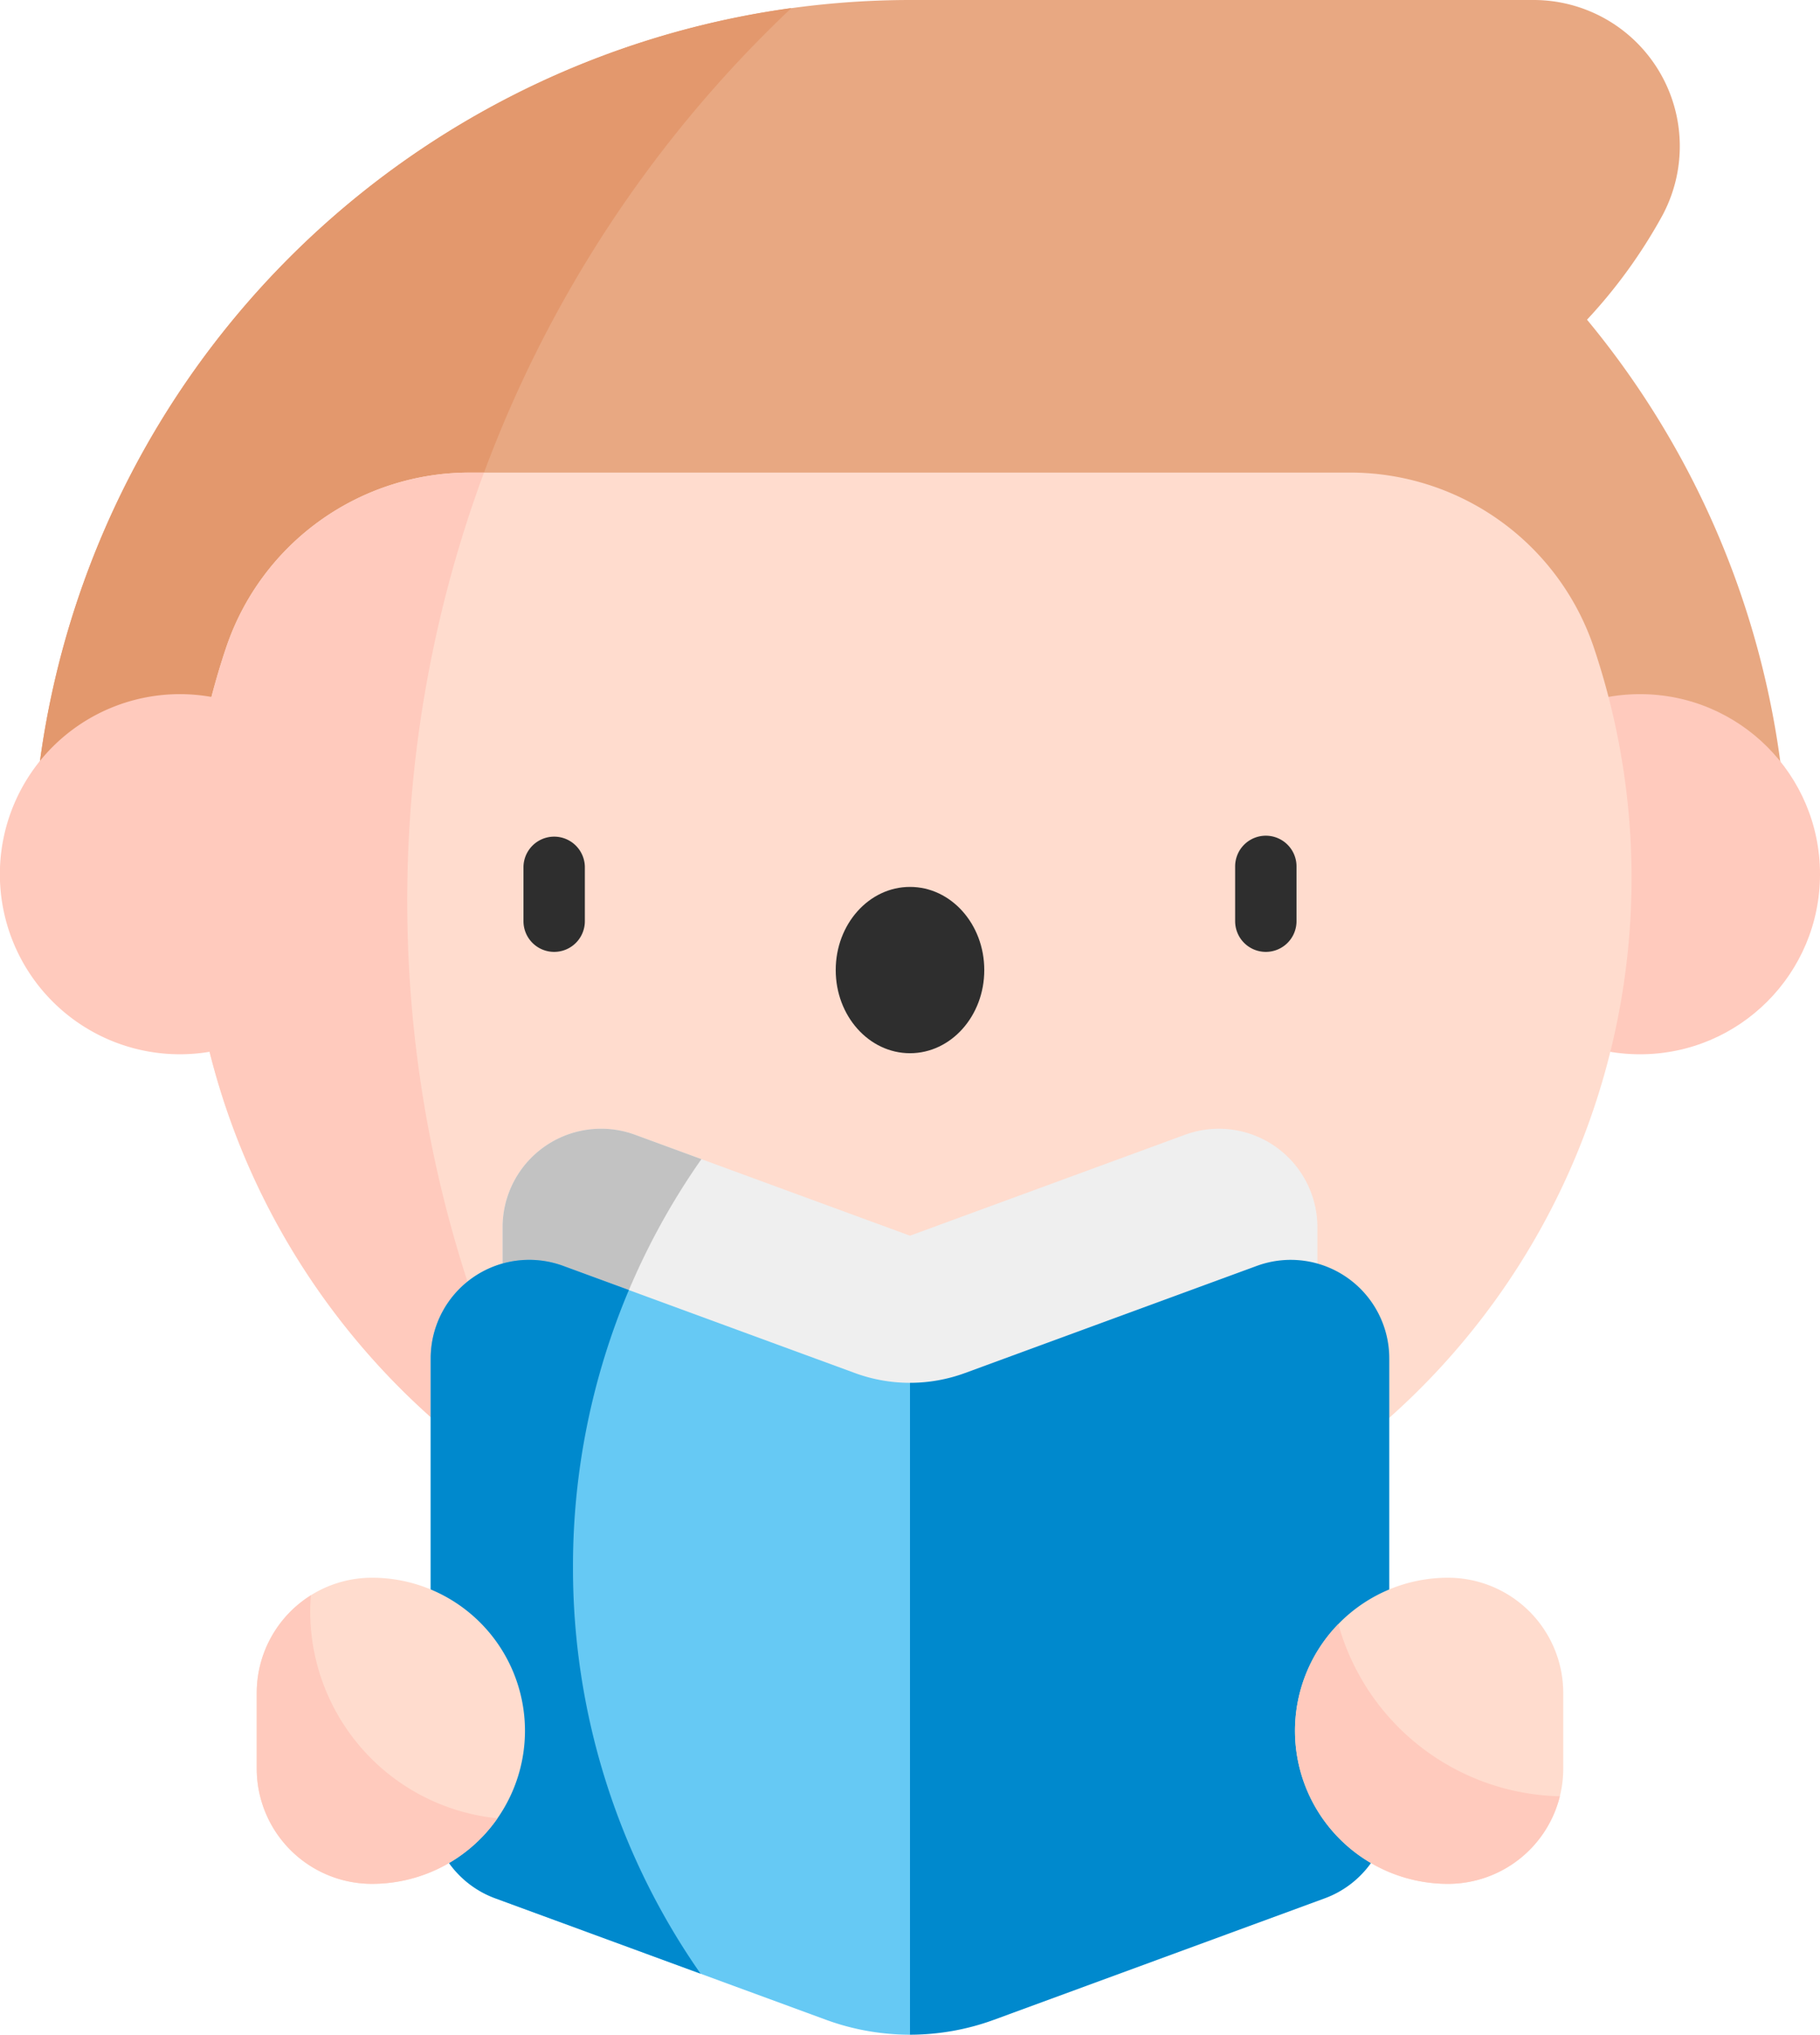 <?xml version="1.0" encoding="UTF-8"?> <svg xmlns="http://www.w3.org/2000/svg" width="250" height="279.361" viewBox="0 0 250 279.361"><g transform="translate(-26.118)"><path d="M247.537,43.893a70.98,70.98,0,0,0,10.294-14.2A20.08,20.08,0,0,0,240.177,0H154.54A120.743,120.743,0,0,0,33.933,120.607H275.147a120.057,120.057,0,0,0-27.61-76.714Z" transform="translate(-3.422)" fill="#e8a882"></path><path d="M138.249,1.965a120.786,120.786,0,0,0-104.316,119.5H85.518a168.372,168.372,0,0,1,52.732-119.5Z" transform="translate(-3.422 -0.86)" fill="#e3986d"></path><circle cx="24.723" cy="24.723" r="24.723" transform="translate(226.673 95.304)" fill="#ffcabd"></circle><path d="M265.174,139.322a35.331,35.331,0,0,0-33.5-23.89H110.887a35.29,35.29,0,0,0-33.46,23.785,98.969,98.969,0,0,0-5.261,31.763c-.094,54.537,44.4,99.2,98.939,99.29a99.182,99.182,0,0,0,94.068-130.948Z" transform="translate(-20.165 -50.548)" fill="#ffdcce"></path><path d="M104.586,258.6A169.225,169.225,0,0,1,92.6,115.431H90.722a35.289,35.289,0,0,0-33.46,23.784q-1.175,3.454-2.1,7.021a24.722,24.722,0,1,0-.257,48.721A99.8,99.8,0,0,0,104.586,258.6Z" transform="translate(0 -50.548)" fill="#ffcabd"></path><ellipse cx="10.203" cy="11.417" rx="10.203" ry="11.417" transform="translate(140.915 121.77)" fill="#2e2e2e"></ellipse><g transform="translate(98.024 114.806)"><path d="M158.259,220.133a4.216,4.216,0,0,1-4.216-4.216v-7.455a4.216,4.216,0,0,1,8.431,0v7.455A4.216,4.216,0,0,1,158.259,220.133Z" transform="translate(-154.043 -204.247)" fill="#2e2e2e"></path></g><g transform="translate(195.78 114.806)"><path d="M332.173,220.133a4.216,4.216,0,0,1-4.216-4.216v-7.455a4.216,4.216,0,1,1,8.431,0v7.455A4.216,4.216,0,0,1,332.173,220.133Z" transform="translate(-327.957 -204.247)" fill="#2e2e2e"></path></g><path d="M206.573,380.026l45.421-16.666a13.531,13.531,0,0,0,8.87-12.7V289.228a13.532,13.532,0,0,0-18.193-12.7L204.9,290.383l-37.77-13.858a13.532,13.532,0,0,0-18.193,12.7v61.428a13.531,13.531,0,0,0,8.87,12.7l45.421,16.666h3.342Z" transform="translate(-53.784 -120.724)" fill="#efefef"></path><path d="M297.6,321.259v61.43a13.53,13.53,0,0,1-8.869,12.7l-45.422,16.67a33.588,33.588,0,0,1-11.548,2.051l-21.482-47.058,21.482-42.444a21.971,21.971,0,0,0,7.539-1.336l40.107-14.718A13.535,13.535,0,0,1,297.6,321.259Z" transform="translate(-80.647 -134.751)" fill="#0089cd"></path><path d="M158.608,335.877a97.247,97.247,0,0,1,17.643-56.007l-9.119-3.346a13.532,13.532,0,0,0-18.193,12.7v61.429a13.532,13.532,0,0,0,8.87,12.7l5.314,1.95A97.663,97.663,0,0,1,158.608,335.877Z" transform="translate(-53.784 -120.724)" fill="#c2c2c2"></path><path d="M197.208,324.61v89.5a33.582,33.582,0,0,1-11.547-2.051l-45.422-16.67a13.53,13.53,0,0,1-8.869-12.7v-61.43a13.535,13.535,0,0,1,18.192-12.7l40.107,14.718A21.965,21.965,0,0,0,197.208,324.61Z" transform="translate(-46.09 -134.751)" fill="#66c9f4"></path><path d="M363.6,385.377a15.835,15.835,0,0,1,15.835,15.835v10.358A15.835,15.835,0,0,1,363.6,427.406a21.014,21.014,0,1,1,0-42.029Z" transform="translate(-138.585 -168.759)" fill="#ffdcce"></path><path d="M150.914,349.9a97.39,97.39,0,0,1,7.68-38.034l-9.033-3.315a13.535,13.535,0,0,0-18.192,12.7v61.43a13.53,13.53,0,0,0,8.869,12.7l28.2,10.35A97.247,97.247,0,0,1,150.914,349.9Z" transform="translate(-46.09 -134.751)" fill="#0089cd"></path><path d="M104.687,385.377a15.835,15.835,0,0,0-15.835,15.835v10.358a15.835,15.835,0,0,0,15.835,15.835,21.014,21.014,0,1,0,0-42.029Z" transform="translate(-27.472 -168.759)" fill="#ffdcce"></path><g transform="translate(61.38 219.031)"><path d="M96.2,391.871c0-.742.037-1.474.093-2.2a15.82,15.82,0,0,0-7.437,13.423V413.45a15.835,15.835,0,0,0,15.835,15.835,20.985,20.985,0,0,0,17.236-9A28.56,28.56,0,0,1,96.2,391.871Z" transform="translate(-88.852 -389.669)" fill="#ffcabd"></path><path d="M348.538,396.712A21.009,21.009,0,0,0,363.6,432.37a15.839,15.839,0,0,0,15.371-12.026A32.324,32.324,0,0,1,348.538,396.712Z" transform="translate(-199.965 -392.753)" fill="#ffcabd"></path></g></g></svg> 
